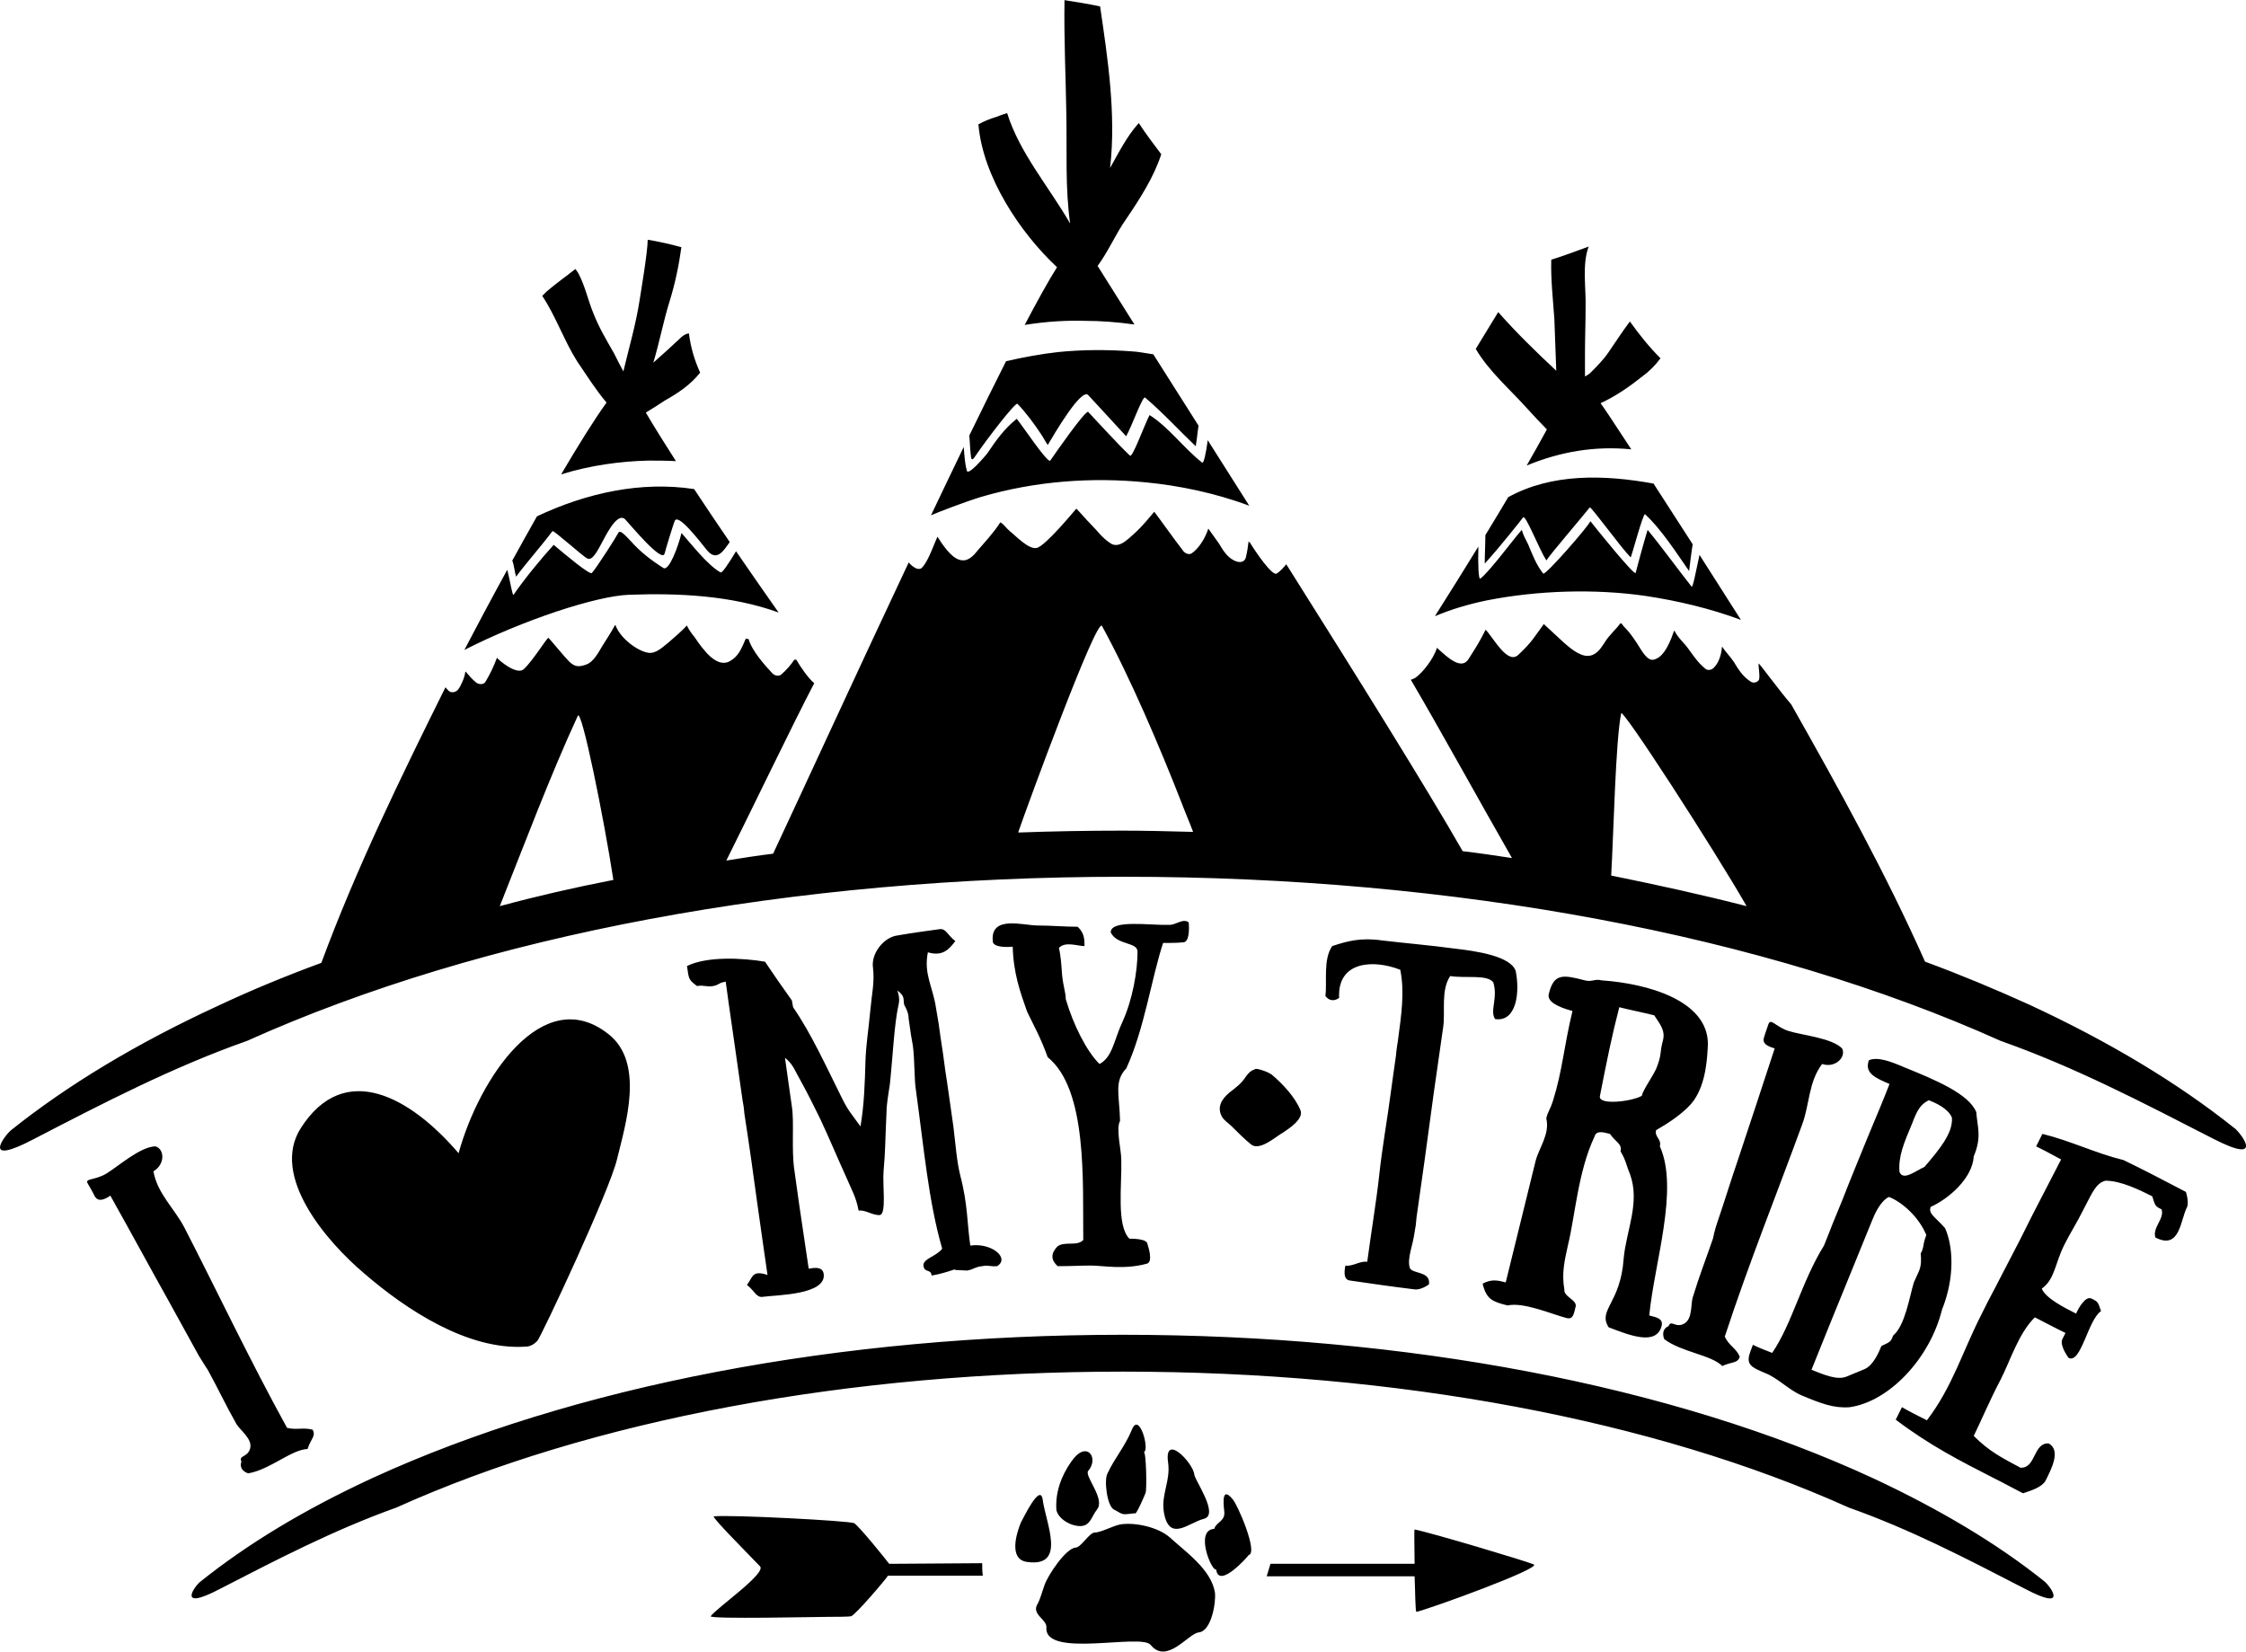 <?xml version="1.0" encoding="UTF-8"?>
<!DOCTYPE svg PUBLIC "-//W3C//DTD SVG 1.0//EN" "http://www.w3.org/TR/2001/REC-SVG-20010904/DTD/svg10.dtd">
<!-- Creator: CorelDRAW -->
<svg xmlns="http://www.w3.org/2000/svg" xml:space="preserve" width="1.667in" height="1.226in" version="1.0" shape-rendering="geometricPrecision" text-rendering="geometricPrecision" image-rendering="optimizeQuality" fill-rule="evenodd" clip-rule="evenodd"
viewBox="0 0 1666.67 1225.59"
 xmlns:xlink="http://www.w3.org/1999/xlink"
 xmlns:xodm="http://www.corel.com/coreldraw/odm/2003">
 <g id="Layer_x0020_1">
  <path fill="black" d="M212.96 1059.5c-27.78,-50.48 -52.31,-102.33 -76.41,-149.11 -7.41,-13.89 -19.91,-25 -22.69,-41.22 8.8,-5.09 8.33,-16.67 1.39,-18.52 -11.57,0.46 -27.33,14.81 -36.59,20.39 -8.8,5.09 -16.2,3.24 -13.43,7.41 2.78,4.63 5.09,9.26 5.09,9.26 2.78,4.63 7.41,2.31 11.57,-0.46 15.3,27.31 30.11,54.65 43.07,77.8 7.41,13.43 15.28,27.78 22.69,41.2 2.78,4.63 6.48,10.2 6.48,10.2 7.42,13.43 13.44,26.39 21.31,40.28 2.78,4.63 12.04,11.11 10.19,18.06 -1.85,6.94 -8.8,5.09 -6.48,9.74 -2.31,6.94 5.09,8.8 5.09,8.8 16.2,-2.78 31.94,-17.61 43.98,-18.07 2.33,-7.41 6.5,-9.72 3.72,-14.35 -7.43,-1.85 -12.06,0.46 -19,-1.39zm655.26 81.5c-8.81,-7.87 -26.41,-11.57 -37.06,-9.72 -5.09,0.93 -14.35,6.02 -18.98,6.02 -3.7,0 -10.19,11.11 -13.89,11.11 -7.43,0.46 -20.85,20.85 -23.17,27.79 -1.39,3.7 -3.24,10.65 -5.09,13.89 -5.09,7.87 6.94,11.57 6.48,17.59 -1.85,23.17 70.39,4.17 77.33,12.96 12.04,14.83 27.8,-8.33 35.67,-9.26 9.72,-0.93 12.96,-23.15 12.04,-29.63 -2.78,-17.13 -21.76,-30.11 -33.33,-40.76zm-4.65 -19.44c3.72,23.61 18.53,8.33 29.65,5.56 12.04,-2.78 -6.94,-29.17 -6.94,-32.87 -0.93,-8.8 -22.7,-31.5 -19.46,-8.8 1.87,13.43 -5.09,23.15 -3.24,36.11zm-37.04 -1.39c7.41,3.7 4.63,4.17 15.74,2.78 0.46,2.31 7.87,-14.81 7.87,-15.28 0.93,-2.31 0.46,-30.57 -1.39,-30.11 4.63,-0.93 -3.24,-30.56 -8.8,-16.67 -5.09,12.5 -12.96,21.3 -18.06,32.42 -2.78,4.63 -0.46,24.07 4.63,26.85zm-42.61 0.46c1.39,6.02 8.8,10.65 14.83,11.57 10.19,1.85 10.65,-6.02 15.28,-12.04 6.48,-7.87 -9.72,-25 -6.48,-28.7 8.33,-9.74 -1.39,-23.17 -12.52,-6.94 -7.87,11.11 -12.04,23.61 -11.11,36.11 0,0.46 0,0.46 0,0zm118.55 44c-0.46,0.46 0,0.46 0,0 1.85,15.28 24.54,-10.65 24.07,-10.65 7.41,-1.41 -8.33,-37.98 -12.04,-41.69 -7.41,-8.8 -6.94,1.39 -6.02,9.26 0.93,7.41 -6.02,7.87 -7.41,12.96 -14.81,0.93 -1.85,31.96 1.39,30.11zm-128.74 -51.87c-1.85,-12.5 -14.35,13.89 -16.2,17.13 -3.24,7.87 -9.26,27.33 4.63,29.19 29.63,4.17 13.89,-28.72 11.57,-46.31zm364.43 48.17c-5.09,-2.31 -76.4,-23.63 -88.44,-25.94 -0.46,0 0,15.74 0,25.48l-106.96 0c-0.93,3.24 -1.85,6.02 -2.78,9.26l109.74 0c0.46,9.26 0.46,26.85 1.39,26.39 10.19,-2.31 93.07,-32.41 87.05,-35.19zm-478.33 -0.46c-2.78,-3.7 -22.24,-27.8 -25.94,-30.11 -2.78,-1.85 -93.07,-6.48 -104.18,-5.09 -1.85,0.46 24.07,26.39 34.26,37.06 5.09,5.09 -32.41,31.02 -36.57,37.04 -1.39,2.31 80.57,0.46 87.52,0.46 4.17,0 14.81,0 16.67,-0.46 3.24,-0.93 26.87,-28.7 27.33,-30.09l70.39 0c-0.46,-3.24 -0.46,-6.02 -0.46,-9.26l-69 0.46zm998.37 -323.23c-41.69,-33.33 -93.09,-64.37 -153.27,-92.15 -24.56,-11.11 -50.02,-21.78 -76.43,-31.5 -29.28,-65.81 -63.8,-128.14 -99.3,-190.91 -8.74,-10.14 -21.89,-28.2 -24.15,-30.44 -0.47,1.85 1.41,10.65 0,12.5 -1.41,1.85 -4.22,2.32 -6.09,0.93 -5.65,-3.7 -8.93,-8.8 -12.21,-14.35 -2.81,-4.17 -6.1,-7.41 -8.91,-11.58 0,0 0,0 0,0 -0.46,6.02 -2.34,12.04 -6.09,15.74 -1.87,1.85 -4.69,2.31 -6.56,0.46 -5.16,-4.17 -8.44,-9.26 -12.19,-14.35 -2.81,-4.17 -7.97,-8.34 -10.32,-13.43 -0.47,0 -0.47,0 -0.47,0 -4.69,13.89 -9.38,19.91 -15,21.3 -5.18,1.39 -9.87,-8.33 -12.68,-12.5 -1.87,-2.78 -3.75,-5.56 -6.09,-8.34 -1.41,-1.85 -3.75,-3.7 -5.16,-6.02 -0.47,0 -0.47,0 -0.94,0 -3.75,5.09 -8.44,8.8 -11.72,14.35 -3.28,5.09 -6.57,9.72 -12.66,9.72 -6.09,0 -13.13,-6.02 -17.35,-9.72 -5.16,-4.63 -9.85,-9.26 -15.02,-13.89 0,0 0,0 0,0 -7.5,10.19 -8.44,12.96 -18.76,22.69 -7.97,7.87 -18.29,-12.04 -24.39,-18.52 0,0 0,0 0,0 -5.16,10.19 -6.56,12.04 -12.66,21.76 -5.16,8.34 -15.02,-0.46 -23.46,-8.33 0,0 0,0 0,0 -2.81,8.8 -10.78,18.52 -15.94,22.22 -1.27,0.75 -2.4,1.23 -3.47,1.52 18.17,30.66 54.1,95.72 75.07,132.31 -12.04,-1.85 -24.54,-3.7 -36.57,-5.09 -26.25,-45.94 -78.16,-129.25 -130.91,-212.93 -1.85,2.26 -4.43,5.15 -7.02,6.86 -3.26,2.32 -15.87,-16.2 -20.06,-23.15 -0.47,0 -0.47,-0.46 -0.93,-0.46 -0.47,3.7 -0.93,7.41 -1.87,11.11 -0.47,3.24 -3.26,4.63 -6.53,3.7 -6.53,-1.85 -10.26,-7.87 -13.52,-13.43 -2.8,-3.7 -5.13,-7.41 -7.93,-11.11 0,0 0,0 0,0 -2.33,7.41 -7.46,15.28 -12.59,18.52 -1.87,0.93 -4.2,0 -5.6,-1.39 -6.53,-8.33 -21,-28.71 -21.93,-29.63 0,0 0,0 0,0 -0.93,0.93 -8.39,10.65 -15.85,17.13 -3.73,3.24 -10.26,10.19 -16.31,6.48 -6.53,-4.17 -9.79,-9.26 -14.92,-14.35 -2.8,-2.78 -8.39,-9.26 -10.72,-11.58 0,0 0,0 0,0 -0.93,0.93 -22.86,27.78 -29.39,29.17 -6.06,1.39 -15.85,-9.26 -20.05,-12.5 -2.8,-2.31 -4.2,-5.09 -7,-6.48 0,0 0,0 0,0 -4.66,7.41 -11.19,14.35 -16.8,20.84 -3.26,4.17 -7.46,8.8 -13.52,6.94 -6.53,-1.85 -13.06,-12.04 -16.32,-17.13 0,0 0,0 0,0 -2.8,6.02 -6.53,17.6 -11.19,22.69 -1.4,1.85 -4.2,1.39 -6.06,0 -2.07,-1.24 -2.67,-2.11 -4.08,-3.58 -38.98,82.77 -77.74,167.33 -100.61,216.13 -11.57,1.39 -23.15,3.24 -34.72,5.09 18.69,-37.39 49.69,-101.97 65.22,-131.58 -4.94,-4.31 -10.21,-12.2 -13.33,-17.52 -0.93,0 -0.93,0 -1.4,0 -2.79,4.17 -6.07,7.87 -9.79,11.11 -1.86,1.39 -4.65,0.93 -6.52,-0.93 -5.59,-6.02 -14.89,-16.21 -17.69,-25.47 -0.46,0 -1.39,0 -1.86,-0.46 -0.93,1.39 -1.39,3.24 -2.33,5.09 -2.33,5.09 -4.65,8.8 -9.31,11.57 -9.78,6.02 -20.02,-7.87 -26.53,-17.59 -2.35,-2.78 -4.21,-5.56 -5.6,-8.33 0,0 0,-0.46 0,-0.46 -4.19,4.63 -9.31,8.8 -13.5,12.5 -4.19,3.24 -9.31,8.8 -15.36,7.87 -8.38,-1.39 -20.94,-11.12 -24.2,-20.38 0,0 0,0 -0.46,0 -2.79,5.09 -6.05,10.19 -9.31,15.28 -2.79,4.63 -6.53,12.04 -12.12,13.89 -5.12,1.85 -8.38,1.85 -12.57,-2.31 -3.26,-3.24 -13.5,-15.74 -15.36,-17.6 0,0 0,0 0,0 -1.39,0.46 -11.63,17.13 -18.15,23.15 -5.12,5.09 -18.64,-6.48 -20.04,-8.33 0,0 0,0 0,0 -2.33,6.48 -5.58,12.97 -8.38,17.6 -1.4,2.78 -5.59,2.31 -7.45,0.46 -2.79,-2.32 -5.12,-5.09 -7.44,-7.87 -0.46,0.93 -0.46,1.39 -0.46,1.85 -0.46,1.85 -0.93,3.7 -1.86,5.56 -0.93,2.31 -1.86,4.17 -3.26,6.02 -1.86,2.31 -5.59,2.78 -7.45,0.46 -0.72,-0.72 -1.31,-1.43 -1.91,-2.15 -33.39,67.31 -66.02,134.07 -92.1,204.5 -26.41,9.72 -52.33,20.39 -76.87,31.96 -60.2,27.78 -111.61,58.81 -153.29,92.15 -4.63,3.7 -23.15,27.78 17.15,6.48 51.85,-26.85 102.8,-53.26 157.9,-72.7 175.04,-78.72 405.19,-121.79 650.61,-121.79 244.95,0 475.57,43.07 650.61,121.79 55.11,19.44 105.59,45.85 157.91,72.7 38.9,19.91 20.39,-4.17 15.76,-7.87zm-366.32 -377.28c-8.82,-13.95 -19.56,-30.78 -30.74,-48.23 -2.7,12.61 -4.94,24.47 -5.85,23.57 -10.26,-12.96 -21.93,-29.17 -32.66,-42.14 0,0 0,0 0,0 -2.35,7.41 -8.88,31.49 -8.88,31.95 -0.93,2.31 -30.79,-34.73 -33.59,-38.43 0,0 0,0 0,0 -0.93,3.24 -33.61,40.75 -35.01,38.89 -5.13,-6.48 -7.93,-13.89 -11.2,-21.76 -1.87,-3.7 -3.73,-6.94 -4.67,-10.65 0,0 0,0 0,0 -5.6,6.02 -24.26,31.49 -30.79,36.12 -1.35,1.34 -1.84,-11.2 -1.44,-23.76 -10.65,17.35 -21.61,34.86 -32.28,51.71 12.2,-5.18 25.62,-9.1 38.59,-11.75 37.52,-7.41 80.2,-8.8 118.19,-3.24 23.27,3.53 47.38,9.17 70.32,17.72zm-35.81 -56.13c-9.82,-15.3 -19.82,-30.8 -29.04,-45.03 -36.95,-6.72 -75.63,-7.65 -107.83,10.07 -5.47,9.22 -11.16,18.66 -16.97,28.19 -0.02,7.19 -0.46,14.36 -0.46,21.1 0,0 0,0 0,0 10.26,-11.11 27.52,-32.88 28.46,-34.27 1.87,-2.31 11.67,23.15 17.26,31.95 0,0 0,0 0,0 3.28,-5.09 27.54,-33.34 32.2,-39.36 0.93,-0.93 23.33,30.1 30.33,37.05 0.46,0.46 9.33,-33.34 10.73,-31.95 11.68,10.65 23.34,28.71 32.67,42.14 0,0 0,0 0,0 0.45,-3.57 1.33,-11.44 2.65,-19.89zm-45.54 -70.43c-12.17,-18.65 -20.97,-31.92 -22.81,-34.25 11.11,-5.09 21.76,-12.5 31.02,-19.91 5.11,-3.7 9.74,-8.33 13.44,-13.43 -8.33,-8.33 -15.76,-17.6 -22.7,-27.32 -5.56,7.41 -10.65,15.28 -15.74,22.69 -3.7,5.56 -8.8,10.65 -13.89,15.74 -1.39,0.93 -2.31,1.85 -3.7,2.31 0,-5.56 0,-11.58 0,-17.13 0,-11.57 0.46,-22.69 0.46,-34.27 0.46,-12.96 -2.78,-31.95 2.31,-44.92 -9.26,3.24 -18.52,6.94 -27.78,9.72 -0.46,14.82 1.39,30.56 2.31,44.46 0.46,12.5 0.93,25.46 1.39,37.97 -14.83,-13.89 -29.65,-28.24 -43.07,-43.53 -5.56,9.26 -11.11,18.06 -16.67,27.32 9.72,16.67 26.39,31.02 37.5,43.53 5.09,5.56 10.19,11.11 15.28,16.21 -4.56,8.43 -9.6,17.42 -14.99,26.81 24.83,-10.26 50.56,-14.71 77.63,-12.01zm-283.5 41.84c-10.47,-16.55 -20.81,-32.87 -30.8,-48.63 -1.34,9.7 -2.98,17.78 -4.24,16.54 -13.14,-10.19 -24.88,-26.4 -38.96,-35.2 0,0 0,0 0,0 -4.22,8.34 -12.67,31.95 -14.54,30.1 -8.91,-8.34 -29.56,-31.03 -30.96,-32.42 -1.87,-1.85 -25.35,31.95 -28.17,36.12 -1.87,2.32 -20.64,-25.93 -24.86,-31.02 0,0 0,0 0,0 -9.38,7.41 -15.48,16.21 -22.05,25.93 -2.35,2.78 -14.09,16.67 -15.03,12.5 -1.31,-4.74 -1.81,-11.09 -2.25,-17.55 -7.91,16.35 -16.06,33.38 -24.31,50.73 5.52,-2.47 25.24,-9.98 37.43,-13.73 39.63,-11.57 81.6,-14.81 122.63,-10.65 23.53,2.29 50.7,7.75 76.1,17.28zm-37.63 -59.41c-11.86,-18.71 -23.17,-36.53 -33.56,-52.95 -4.01,-0.62 -12.8,-2.16 -15.35,-2.16 -18.25,-1.39 -36.96,-1.39 -55.22,0.46 -12.43,1.37 -27.11,4.07 -38.71,6.81 -8.5,16.8 -17.67,35.4 -27.26,55.11l0 0.59c0.47,4.17 0.47,8.34 0.94,12.5 0.47,4.17 0.47,6.95 3.76,1.85 8.46,-12.5 29.57,-39.83 30.98,-38.44 5.63,5.56 13.13,15.74 17.35,22.23 1.88,2.78 3.28,5.56 5.16,8.33 0,0 0,0 0,0 4.69,-7.87 24.88,-42.6 30.04,-37.04 1.41,1.39 22.99,25 28.15,30.56 0,0 0,0 0,0 4.22,-7.41 12.2,-30.1 14.07,-28.71 13.61,11.57 25.82,25 37.55,36.12 0,0 0,0 0,0 0.85,-4.64 1.32,-10.43 2.11,-15.28zm-47.57 -75.1c-10.63,-16.81 -19.9,-31.54 -27.33,-43.45 7.87,-10.65 13.89,-24.54 20.83,-34.27 10.65,-15.74 20.83,-31.48 26.39,-48.62 -5.56,-7.41 -11.57,-15.28 -16.67,-23.15 -8.8,9.72 -14.81,21.77 -21.3,33.34 4.63,-39.82 -1.85,-81.96 -7.41,-119.93 -8.8,-1.85 -17.59,-3.24 -26.41,-4.63 -0.46,28.71 0.93,56.96 1.39,85.67 0.46,26.39 -0.93,53.72 2.78,80.11 -15.74,-27.32 -37.5,-52.33 -46.76,-81.96 -2.78,0.93 -5.56,1.85 -7.87,2.78 -4.63,1.39 -9.26,3.24 -13.43,5.56 3.24,38.9 31.02,80.57 58.33,106.04 -6.35,10.09 -14.54,24.82 -24.02,42.9l1.5 -0.3c14.97,-2.31 29.47,-3.24 43.99,-2.78 10.61,0 23.5,0.9 35.96,2.7zm-264.03 213.78c-10.49,-14.91 -21.17,-30.26 -31.61,-45.48 -6.02,9.83 -10.3,16.5 -11.63,15.62 -9.76,-5.56 -21.4,-20.84 -28.84,-29.17 0,0 0,0 0,0 -2.33,9.72 -9.3,28.71 -13.48,25.93 -8.83,-5.56 -17.2,-12.04 -23.71,-19.45 -3.26,-3.24 -8.37,-9.72 -9.76,-6.48 -1.39,2.78 -15.81,25.47 -19.54,29.63 -1.4,1.85 -19.53,-13.43 -28.36,-20.84 0,0 0,0 0,0 -9.3,10.19 -21.85,25.47 -29.76,37.05 -0.83,1.24 -2.39,-9.63 -4.69,-18.56 -12.8,23.39 -24.17,44.79 -31.83,59.5 43.4,-22.14 97.73,-40.03 121.98,-40.94 36.12,-1.37 76.3,0.4 111.24,13.19zm-36.29 -52.32c-9.13,-13.38 -18.03,-26.61 -26.41,-39.31 -39.35,-6.03 -79.98,2.87 -116.65,20.24 -6.2,10.96 -12.38,22.05 -18.3,32.82 1.45,3.75 1.63,8.02 2.81,11.95 0,0 0,0 0,0 7.91,-10.65 19.06,-23.15 26.97,-33.8 0.93,-0.93 22.78,18.98 26.04,20.37 3.72,1.85 7.92,-6.94 9.31,-9.26 2.79,-4.63 12.09,-25.93 18.6,-19.91 2.79,2.78 27.43,32.88 29.29,25.47 0.93,-3.7 6.04,-20.38 7.44,-24.08 2.32,-6.48 18.15,14.35 24.19,21.76 7.18,8.49 12.19,0.16 16.71,-6.26zm-39.91 -60.03c-8.38,-13.04 -15.96,-25.22 -22.36,-36.06 4.63,-2.78 9.72,-6.02 13.89,-8.8 10.65,-6.02 19.44,-12.04 26.41,-20.84 -4.17,-9.26 -6.96,-18.52 -8.35,-29.17 -2.31,0.46 -4.17,1.39 -6.02,3.24 -6.94,6.48 -13.43,12.5 -20.37,18.52 4.63,-15.28 7.41,-30.56 12.04,-45.38 4.17,-13.43 6.94,-26.86 8.8,-40.29 -8.33,-2.31 -16.67,-4.17 -25,-5.56 0,9.26 -5.56,41.68 -6.02,44.92 -2.78,18.06 -7.87,35.2 -12.04,52.79 -2.31,-4.17 -4.63,-8.8 -6.94,-13.43 -5.56,-9.72 -11.11,-18.98 -15.3,-29.64 -4.17,-10.19 -6.02,-19.91 -11.11,-29.63 -0.93,-1.39 -1.39,-2.31 -2.31,-3.24 -6.94,5.56 -14.35,10.65 -21.3,16.67 -0.93,0.93 -2.31,2.31 -3.24,3.24 10.19,15.28 16.2,33.34 25.93,48.62 6.94,10.19 13.89,21.3 21.78,30.56 -9.15,12.68 -21.04,31.79 -33.7,53.3 21.18,-6.66 44.1,-9.78 64.75,-10.24 6.69,0 13.38,0 20.47,0.4zm701.41 187.15c0.93,-4.17 68.07,99.56 93.09,143.09 -32.43,-8.33 -66.22,-15.76 -100.5,-22.7 1.85,-32.41 3.24,-100.02 7.41,-120.39zm-774.25 1.85c2.78,-6.02 19.46,76.41 26.4,121.78 -28.72,5.57 -56.96,12.06 -84.29,19.46 17.15,-43.07 37.52,-97.25 57.89,-141.24zm404.26 85.2c0,0 0,0 0,0 0,0 0,0 0,0 0,0 0,0 0,0 -25.93,0 -51.87,0.46 -77.33,1.39 0,0 0,-0.46 0,-0.46 6.48,-18.98 58.35,-160.22 62.06,-152.81 20.83,37.97 43.06,90.3 58.81,130.58 2.78,7.41 6.02,14.82 8.8,22.23 -17.13,-0.46 -34.74,-0.93 -52.33,-0.93 0,0 0,0 0,0zm-113 307.94c-2.31,-15.28 -1.85,-31.02 -7.41,-51.85 -2.78,-11.59 -3.24,-20.85 -5.09,-36.13 -2.31,-15.74 -4.17,-30.09 -6.02,-41.68 -1.39,-10.65 -1.85,-13.89 -3.7,-25.93 -0.93,-7.41 -1.39,-10.19 -3.24,-20.83 -2.31,-15.74 -9.26,-25.02 -6.02,-41.22 11.11,3.24 15.74,-2.31 20.37,-8.33 -6.02,-4.63 -6.94,-9.72 -12.04,-8.8 -10.19,1.39 -20.37,2.78 -31.02,4.63 -10.19,1.39 -19.46,13.43 -18.07,23.61 1.39,10.67 -0.93,20.39 -1.85,31.04 -1.85,18.98 -3.24,25.93 -3.7,38.43 -0.46,16.22 -0.93,32.43 -3.7,48.63 -6.94,-9.72 -9.26,-11.57 -14.81,-23.15 -10.65,-21.31 -21.76,-45.85 -35.19,-65.3l-0.93 -5.09c-6.96,-9.72 -13.44,-19 -19.92,-28.72 -16.67,-2.78 -43.06,-4.17 -57.89,3.24 1.39,10.19 1.39,10.19 7.43,14.83 5.09,-0.93 7.41,0.93 12.04,0 4.63,-0.93 3.7,-2.31 9.26,-3.24 1.39,10.19 2.78,20.37 5.09,36.11 2.31,15.74 5.09,36.13 7.41,51.87 0.93,5.09 0.93,5.09 1.39,10.19 3.24,20.83 6.94,46.78 9.72,67.61 2.31,15.74 5.09,36.57 7.41,51.87 -11.57,-3.7 -10.65,1.39 -15.28,7.41 6.02,4.63 6.94,9.72 12.04,8.8 10.19,-1.39 47.24,-1.39 44.92,-17.13 -0.93,-5.11 -6.02,-4.65 -11.11,-3.7 -2.31,-15.3 -4.63,-31.04 -6.94,-46.78 -1.39,-10.65 -2.31,-15.74 -3.7,-26.41 -2.31,-15.28 0,-35.65 -1.85,-47.22 -2.31,-15.74 -3.72,-26.4 -5.11,-36.13 6.04,4.63 7.89,10.65 10.67,15.3 6.94,12.5 10.65,20.37 15.28,29.63 6.94,14.81 12.5,28.24 19.44,43.53 3.7,8.8 7.41,14.82 9.26,25 4.63,-0.93 10.65,3.7 15.74,3.24 5.11,-0.93 1.85,-22.22 2.79,-32.89 1.39,-16.2 0.93,-16.2 2.31,-47.22 0.46,-5.56 2.31,-16.67 2.31,-16.67 2.31,-21.78 3.24,-44.93 6.48,-59.28 1.39,-5.09 -0.93,-10.65 -0.93,-10.65 6.02,4.63 4.17,6.02 5.09,10.65 3.7,6.48 3.24,9.72 3.24,9.72 1.39,10.65 2.31,15.74 3.24,20.83 1.39,10.19 0.93,25.48 2.31,33.35 6.02,43.52 9.26,81.96 19.44,117.15 -4.63,6.02 -14.81,7.41 -13.89,12.96 0.93,5.11 5.56,1.87 6.02,6.96 11.11,-1.85 19.91,-6.04 17.13,-4.17l9.26 0.46c5.09,-0.93 6.02,-2.8 11.13,-3.26 5.09,-0.93 6.02,0.46 11.11,0 9.72,-6.02 -4.17,-17.59 -19.92,-15.28zm147.73 -238.01c-14.37,0.46 -43.54,-4.17 -43.54,5.56 4.63,9.72 19.91,6.94 19.91,14.35 0,14.35 -3.7,35.67 -11.11,51.87 -6.48,13.89 -7.41,26.39 -17.13,31.48 -9.72,-9.72 -19.46,-29.17 -25.02,-48.15 0,-5.09 -1.85,-8.8 -2.78,-18.53 -0.46,-6.94 -0.93,-13.89 -2.31,-19.44 4.63,-5.09 13.91,-1.39 19,-1.39 0,-4.63 0,-9.72 -5.09,-14.35 -9.74,0 -19.93,-0.93 -29.65,-0.93 -10.65,0 -35.19,-7.87 -33.33,11.57 0,4.63 9.72,4.63 14.81,4.17 0.46,19.44 5.56,33.81 10.65,48.17 4.63,9.72 10.19,19.44 15.28,33.8 29.65,24.09 25.94,92.16 26.41,135.68 -4.63,5.09 -14.37,0.46 -19.46,5.09 -4.63,5.09 -4.63,9.72 0.46,14.35 9.72,0 17.61,-0.46 24.55,-0.46 9.26,0 24.54,3.26 41.67,-1.39 5.09,-1.39 0.46,-14.35 0.46,-14.35 0,-4.63 -13.43,-4.17 -13.43,-4.17 -9.72,-9.72 -5.56,-39.35 -6.02,-58.35 0,-7.87 -4.17,-23.15 -0.93,-29.17 -0.46,-19.44 -4.63,-29.17 4.63,-38.91 13.43,-29.17 18.52,-66.22 27.31,-93.07 5.11,0 10.2,0 14.83,-0.46 4.63,0 4.63,-9.72 4.17,-14.81 -4.17,-3.24 -9.26,1.85 -14.35,1.85zm240.33 42.61c3.7,11.57 -2.78,21.3 1.39,27.31 15.74,2.31 18.52,-19.44 15.28,-35.66 -3.7,-11.11 -29.17,-14.81 -45.39,-16.67 -16.67,-2.31 -38.43,-4.17 -53.7,-6.02 -15.74,-2.31 -25.94,0.46 -37.05,4.17 -6.94,9.72 -3.7,26.87 -5.09,37.06 4.63,6.02 10.19,1.39 10.19,1.39 -1.39,-27.33 25.48,-28.72 45.39,-20.85 3.24,16.68 0.93,32.42 -1.85,53.26 0,0 -0.93,5.09 -1.39,10.65 -1.39,10.19 -2.78,19 -3.7,26.41 -2.78,21.3 -6.48,41.2 -8.8,62.98 -1.85,17.13 -6.02,42.59 -8.8,63.43 -5.09,-0.93 -11.13,3.7 -16.22,2.78 -0.93,5.11 -1.39,10.66 3.7,11.13 15.76,2.31 31.96,4.63 47.24,6.48 5.09,0.93 11.11,-3.7 11.11,-3.7 1.39,-10.19 -12.96,-7.41 -14.35,-12.52 -1.85,-7.41 2.31,-15.74 3.7,-26.39 0.93,-5.09 0.93,-5.09 1.39,-10.65 1.39,-10.19 3.7,-26.39 6.02,-42.61 4.17,-31.48 9.26,-68.07 13.89,-99.55 1.39,-10.65 -1.85,-26.85 5.09,-37.06 11.13,1.85 27.33,-1.39 31.96,4.65zm115.77 247.27c3.7,-38.91 22.22,-93.54 7.87,-125.49 1.39,-5.56 -4.17,-6.95 -2.78,-12.04l6.94 -4.17c6.02,-3.7 16.2,-11.11 20.83,-17.59 9.26,-12.96 10.19,-31.5 10.65,-42.15 0,-32.41 -44.91,-44.91 -78.72,-47.24 -5.09,-1.39 -7.41,1.41 -12.5,0 -16.2,-4.17 -23.15,-5.56 -26.87,10.2 -1.39,5.56 6.96,9.72 17.61,12.5 -6.48,26.85 -7.41,43.98 -14.35,66.22 -2.33,7.41 -3.72,7.87 -5.11,13.43 2.78,11.57 -5.09,21.3 -7.87,31.48 -6.48,26.41 -15.74,63.91 -22.22,90.31 -5.56,-1.39 -10.19,-2.78 -17.13,0.93 2.78,12.04 7.87,13.43 18.52,16.2 11.57,-2.78 32.89,6.48 43.54,9.26 5.09,1.39 5.55,-2.78 6.94,-8.33 1.39,-5.09 -9.26,-7.41 -8.33,-12.96 -2.31,-12.04 0.46,-22.7 2.78,-33.35 5.09,-20.83 7.41,-54.18 19.44,-79.65 1.39,-5.09 6.02,-3.7 11.57,-2.31 4.17,6.02 9.26,7.41 7.87,12.96 4.17,6.94 4.17,10.19 6.94,16.69 7.87,21.3 -2.78,42.13 -4.63,62.96 -2.31,33.35 -19.44,37.98 -11.11,50.94 14.81,5.56 35.66,14.35 39.37,-1.39 0.93,-5.09 -3.7,-6.02 -9.26,-7.41zm56.02 15.74c18.07,-55.11 39.37,-107.89 57.43,-157.44 5.56,-14.81 4.63,-31.48 14.81,-44.93 9.72,3.24 18.07,-5.09 14.83,-11.57 -7.89,-7.87 -29.65,-9.72 -39.83,-12.96 -9.72,-3.24 -12.96,-9.72 -14.81,-5.09 -1.85,5.09 -3.24,9.72 -3.24,9.72 -1.85,5.09 3.24,6.94 7.87,8.33 -9.72,29.65 -19.44,59.28 -27.8,84.28 -5.09,14.83 -9.72,30.11 -14.81,44.93 -1.85,5.09 -3.24,12.04 -3.24,12.04 -5.09,14.81 -10.19,27.8 -14.81,43.07 -1.85,5.09 0,16.2 -6.48,19.91 -6.48,3.7 -9.72,-3.24 -11.57,1.85 -6.48,2.78 -3.24,9.72 -3.24,9.72 12.96,9.72 34.72,11.57 43.06,19.92 6.94,-3.26 11.57,-1.85 12.96,-6.96 -2.78,-6.48 -7.87,-7.87 -11.11,-14.81zm161.16 -19.91c9.72,-24.07 8.33,-47.24 2.31,-60.67 -7.87,-8.8 -12.52,-10.65 -10.66,-15.74 13.44,-6.02 31.03,-21.3 31.96,-37.52 6.02,-14.35 2.78,-21.3 1.85,-32.87 -5.56,-13.43 -29.63,-23.61 -53.72,-33.35 -9.72,-4.17 -19.44,-7.87 -25.93,-5.09 -3.7,9.72 5.56,13.44 15.28,17.61 -3.7,9.72 -9.72,24.07 -15.74,38.43 -6.02,14.81 -13.89,33.81 -19.44,48.17 -3.7,9.26 -6.04,14.35 -9.74,24.07 -1.85,4.63 -1.85,4.63 -3.7,9.26 -16.67,26.87 -23.61,57.89 -38.43,79.65 -4.63,-1.85 -9.72,-3.7 -14.35,-6.02l-1.85 5.09c-3.7,9.74 0.93,11.59 10.65,15.76 9.72,3.7 17.59,12.5 27.31,16.67 14.35,6.02 24.07,9.72 35.67,8.8 29.63,-4.17 59.72,-36.59 68.53,-72.24zm181.05 -87.52c-18.52,-9.72 -31.94,-16.69 -46.3,-23.63 -20.85,-5.09 -39.37,-14.35 -60.2,-19.44l-4.63 9.26c4.63,2.31 9.26,4.63 18.52,9.72 -6.94,13.44 -14.35,27.8 -21.3,41.22 -4.65,9.26 -6.96,13.89 -9.28,18.52 -9.72,18.52 -16.67,32.43 -24.07,46.31 -2.31,4.63 -2.31,4.63 -4.63,9.26 -14.35,28.24 -21.3,53.26 -40.3,78.26 -4.63,-2.31 -13.89,-6.94 -18.52,-9.72 -2.32,4.63 -4.63,9.26 -4.63,9.26 25,18.98 48.63,31.04 71.31,42.61 9.26,4.63 18.52,9.72 23.15,12.04 6.96,-2.31 13.9,-4.63 16.68,-9.26 4.63,-9.26 11.57,-22.7 2.31,-27.79 -11.57,-0.46 -9.26,18.54 -20.85,18.07 -13.89,-7.43 -23.15,-12.06 -34.72,-23.63 4.63,-9.26 12.5,-27.78 19.91,-41.67 6.94,-13.44 13.43,-34.74 25.48,-46.31 4.63,2.31 18.52,9.72 22.69,11.57 -2.31,4.63 -2.31,4.63 -2.31,4.63 -2.31,4.63 4.63,13.89 4.63,13.89 9.26,4.65 14.35,-28.24 24.07,-34.72 -2.31,-6.94 -2.31,-6.94 -6.94,-9.26 -4.63,-2.31 -9.72,6.94 -11.57,11.11 -9.26,-4.63 -22.69,-11.57 -25.46,-18.52 9.72,-6.94 9.72,-18.54 16.67,-32.43 4.63,-9.26 8.8,-15.28 15.28,-28.24 5.56,-10.65 8.33,-17.59 15.28,-19.44 11.57,0 25.48,6.94 34.74,11.57 2.31,7.41 2.31,7.41 6.94,9.72 2.31,6.94 -6.94,13.43 -4.63,20.83 18.52,9.72 18.52,-13.43 23.61,-22.69 1.39,-4.17 -0.93,-11.11 -0.93,-11.11zm-678.39 -87.07c-3.24,-2.31 -10.66,-4.63 -12.05,-4.17 -3.7,1.39 -5.09,2.78 -7.41,6.04 -3.24,5.09 -7.41,7.87 -12.04,11.57 -5.56,4.63 -9.26,10.65 -5.56,17.59 1.39,2.78 5.09,5.09 7.41,7.41 4.63,4.63 9.26,9.26 14.35,13.43 6.48,5.09 18.54,-6.02 23.63,-8.8 4.17,-2.78 15.74,-10.19 12.96,-16.67 -3.7,-9.26 -12.96,-19.44 -21.3,-26.41zm-492.24 -30.09c-48.63,-38.43 -95.87,32.89 -111.15,88.44 -35.65,-41.67 -84.74,-69.46 -117.16,-18.52 -22.69,35.67 19.46,84.28 46.78,107.44 31.5,27.31 77.33,57.41 119.94,54.63 3.7,0 6.48,-1.85 8.8,-4.17 0,0 0,0 0,0 2.31,-1.85 54.19,-112.52 59.28,-135.22 6.02,-25 20.83,-71.31 -6.48,-92.61zm1065.52 406.11c-34.74,-27.8 -77.33,-53.26 -126.89,-76.41 -149.11,-69 -346.84,-106.52 -557.07,-106.52 0,0 0,0 0,0 0,0 0,0 0,0 0,0 0,0 0,0 0,0 0,0 0,0 -210.24,0 -407.97,37.98 -557.07,106.52 -50.02,23.15 -92.15,48.61 -126.89,76.41 -4.17,2.78 -18.98,23.15 14.37,5.56 43.06,-22.22 85.2,-44 130.57,-60.2 144.94,-65.3 336.19,-100.94 539.02,-100.94 203.29,0 394.08,35.65 539.02,100.94 45.83,16.2 87.52,37.98 130.57,60.2 33.35,17.59 18.54,-2.31 14.37,-5.56zm-98.18 -339.43c3.7,-9.72 6.02,-14.35 12.5,-17.59 4.65,1.85 14.37,6.02 17.15,12.96 0.93,11.57 -9.72,24.07 -20.39,36.57 -6.48,2.78 -15.74,10.67 -18.52,3.7 -0.93,-11.57 3.24,-21.3 9.26,-35.65zm-13.89 156.98c-1.85,4.63 -1.85,4.63 -8.8,7.87 -1.85,4.63 -6.02,14.37 -12.5,17.15l-13.43 5.56c-6.94,2.78 -16.69,-1.39 -25.94,-5.09 3.7,-9.28 9.72,-24.09 13.43,-33.35 9.74,-24.07 21.78,-53.26 31.5,-77.33 1.85,-4.63 6.02,-14.35 12.5,-17.59 9.72,3.7 22.22,14.81 27.78,28.24 -1.85,4.63 -2.31,8.8 -2.31,8.8 -0.93,4.17 -1.85,4.63 -1.85,4.63 0.93,11.59 -0.93,12.05 -5.09,21.78 -3.24,10.65 -6.48,31.94 -15.28,39.35zm-186.62 -177.81c-6.94,4.17 -32.87,7.41 -31.02,0 5.09,-25.94 8.8,-44.46 14.35,-65.76 5.09,1.39 20.85,4.63 25.94,6.02 4.17,6.48 8.33,11.11 6.48,18.52 -2.78,10.19 -0.46,9.72 -5.09,21.3 -3.7,7.43 -9.28,14.83 -10.67,19.92z"/>
 </g>
</svg>
